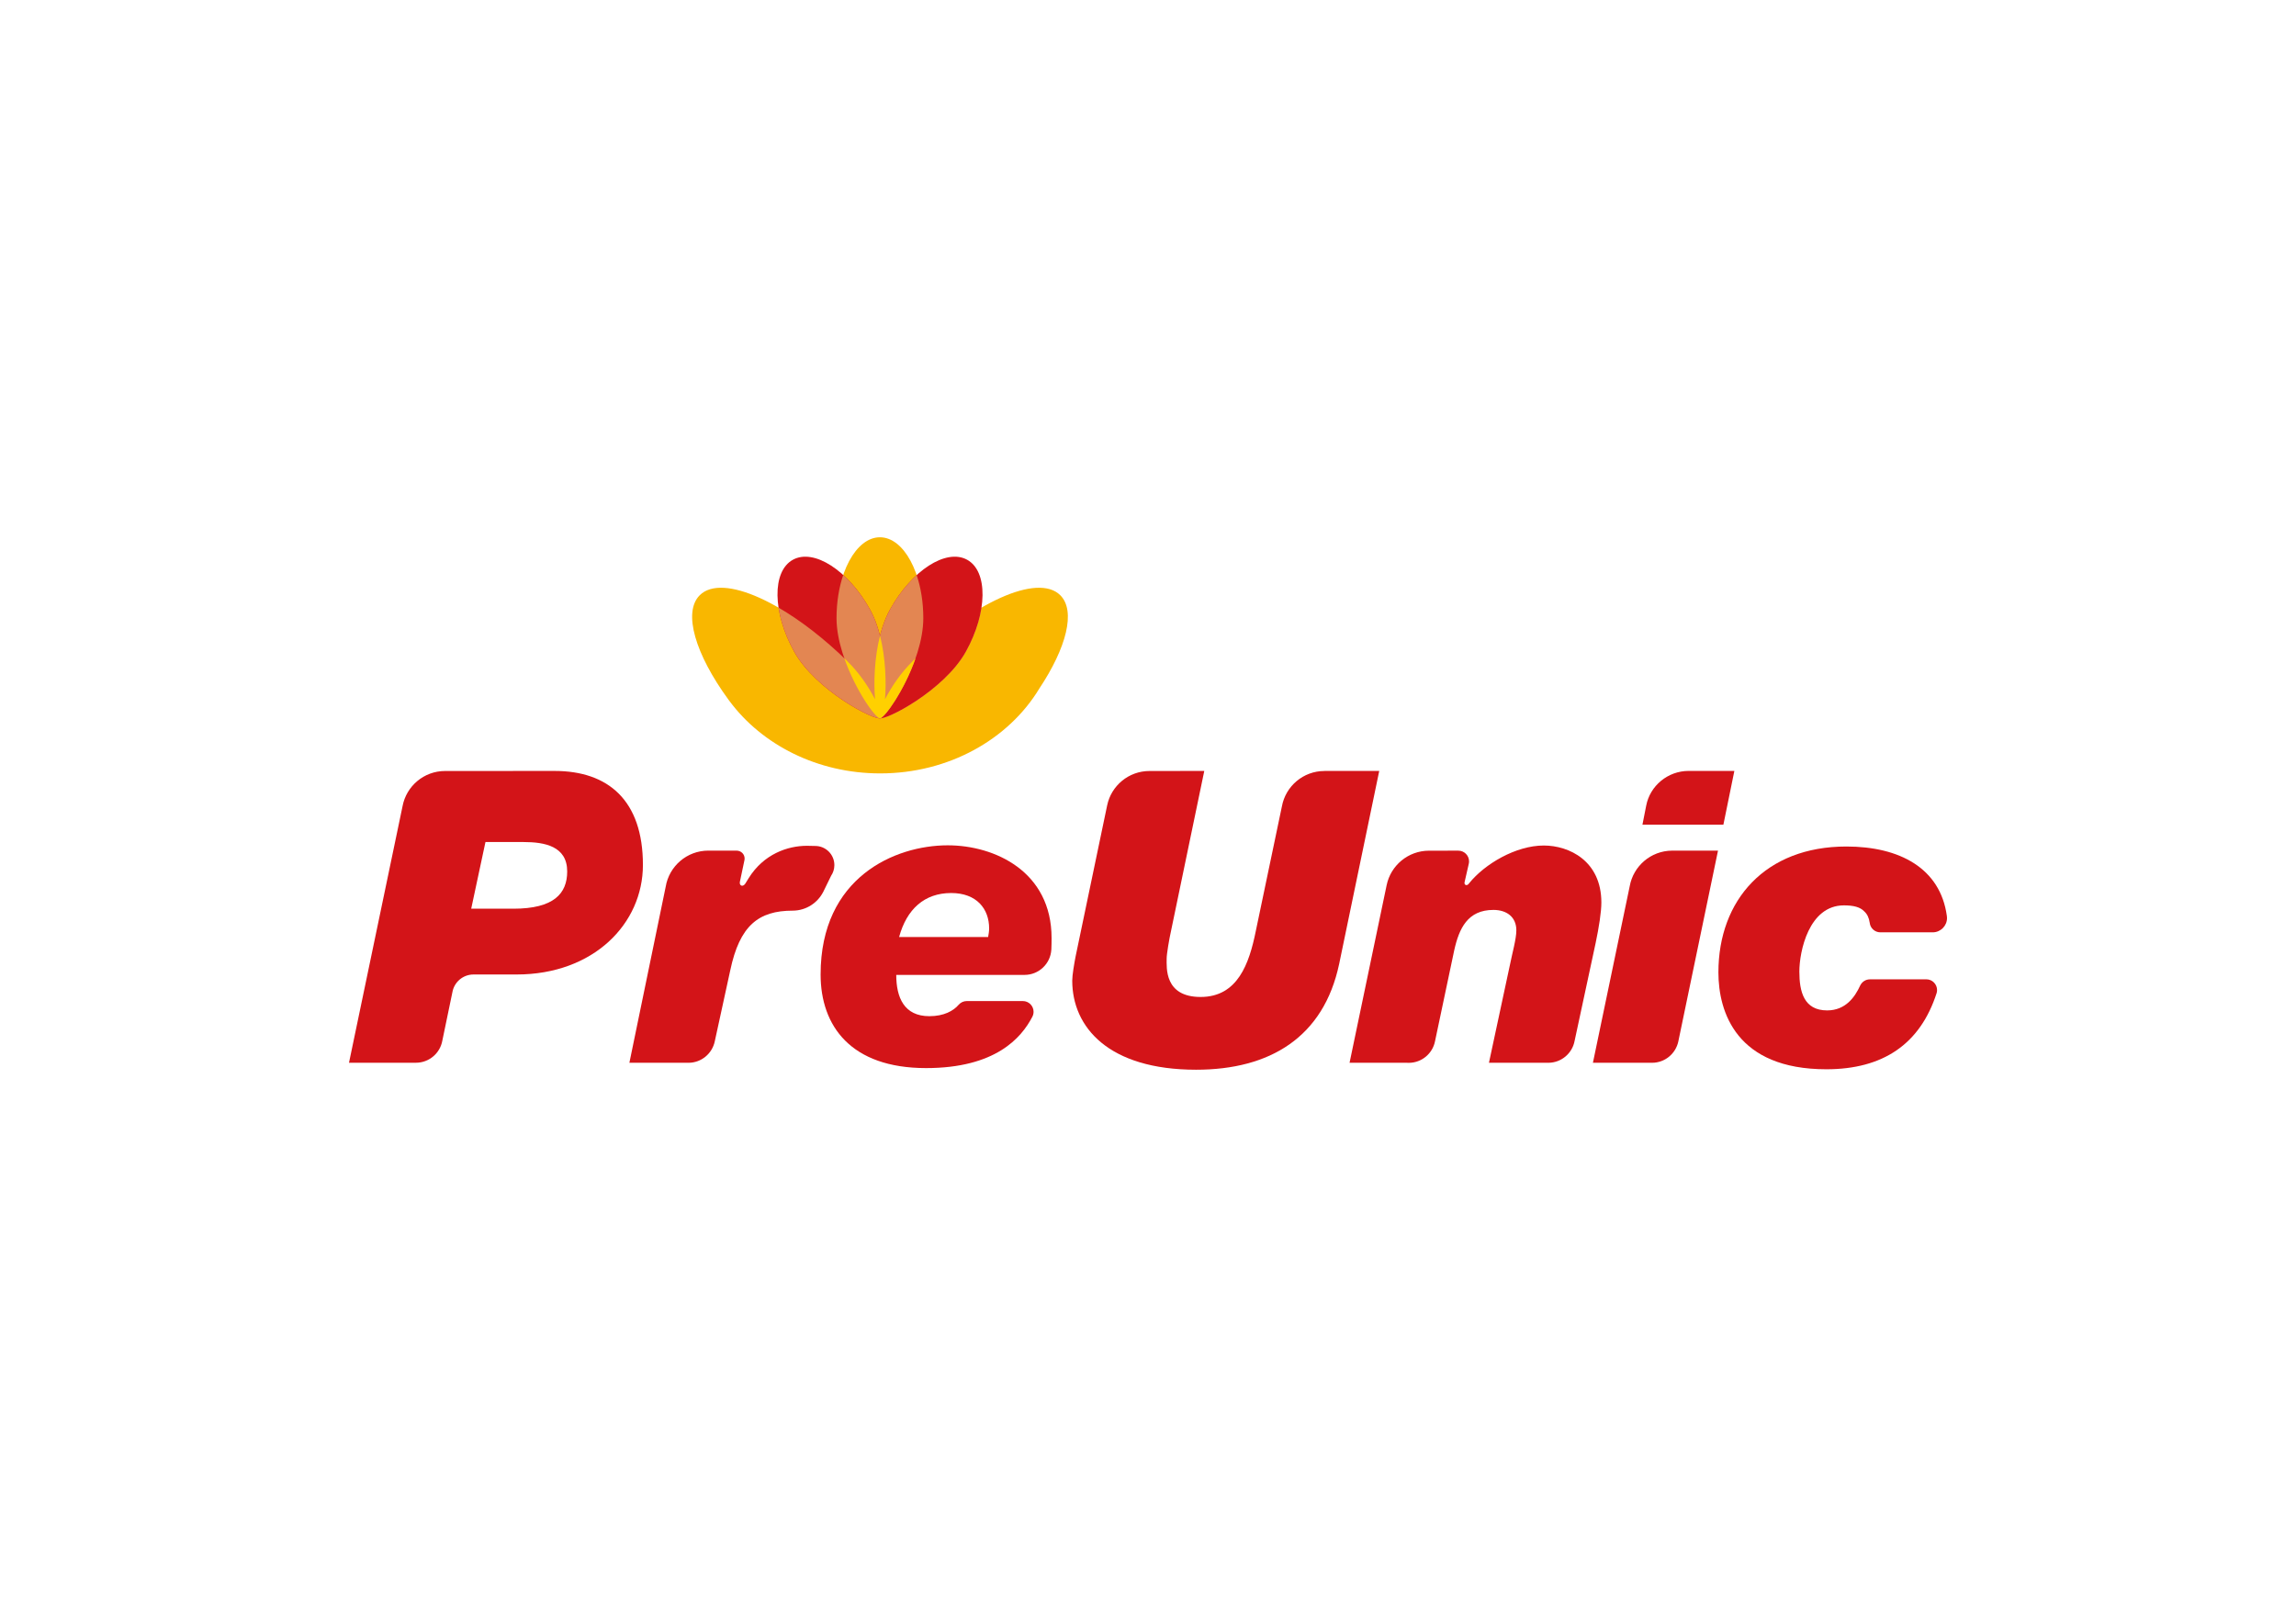 <?xml version="1.0" encoding="utf-8"?>
<!-- Generator: Adobe Illustrator 24.3.0, SVG Export Plug-In . SVG Version: 6.00 Build 0)  -->
<svg version="1.1" id="Capa_1" xmlns="http://www.w3.org/2000/svg" xmlns:xlink="http://www.w3.org/1999/xlink" x="0px" y="0px"
	 viewBox="0 0 1000 700" enable-background="new 0 0 1000 700" xml:space="preserve">
<g id="Fondo">
</g>
<g id="Guías">
</g>
<g id="Primer_plano">
	<g>
		<g>
			<path fill-rule="evenodd" clip-rule="evenodd" fill="#F9B700" d="M364.342,269.265c0-19.458,8.46-35.231,18.898-35.231
				c10.437,0,18.899,15.773,18.899,35.231s-16.158,43.638-18.899,43.638C380.542,312.904,364.342,288.723,364.342,269.265z"/>
			<path fill="#F9B700" d="M383.282,309.159c3.006-6.928,7.749-14.798,14.241-21.159c25.946-25.417,54.462-38.532,64.283-28.711
				c6.842,6.842,2.681,22.88-9.155,40.661c-13.294,21.995-39.333,36.939-69.281,36.939c-27.401,0-51.531-12.51-65.62-31.489
				c-0.172-0.223-0.343-0.447-0.508-0.675c-14.343-19.635-19.938-37.986-12.488-45.437c9.821-9.821,38.336,3.294,64.281,28.711
				C375.531,294.362,380.276,302.232,383.282,309.159z"/>
			<path fill="none" d="M420.695,283.813c9.432-17.019,9.68-34.917,0.552-39.976c-9.13-5.06-24.175,4.634-33.607,21.653
				c-9.435,17.02-7.027,46-4.63,47.33C385.369,314.128,411.261,300.832,420.695,283.813z"/>
			<path fill="#F4AD70" d="M420.695,283.813c-9.435,17.019-35.325,30.314-37.685,29.007c-0.247-0.136-0.493-0.563-0.726-1.238
				c2.9-7.461,7.977-16.466,15.238-23.582c10.009-9.804,20.398-17.777,29.95-23.31C426.561,270.683,424.297,277.313,420.695,283.813
				z"/>
			<path fill-rule="evenodd" clip-rule="evenodd" fill="#D31418" d="M420.695,283.813c9.432-17.019,9.68-34.917,0.552-39.976
				c-9.13-5.06-24.175,4.634-33.607,21.653c-9.435,17.02-7.027,46-4.63,47.33C385.369,314.128,411.261,300.832,420.695,283.813z"/>
			<path fill-rule="evenodd" clip-rule="evenodd" fill="#D31418" d="M345.867,283.813c-9.433-17.019-9.68-34.917-0.552-39.976
				c9.127-5.06,24.175,4.634,33.607,21.653c9.435,17.02,7.027,46,4.63,47.33C381.19,314.128,355.3,300.832,345.867,283.813z"/>
			<path fill="#E38652" d="M345.867,283.813c-3.604-6.5-5.866-13.131-6.778-19.123c9.552,5.533,19.942,13.508,29.949,23.31
				c7.264,7.116,12.34,16.121,15.24,23.582c-0.234,0.675-0.479,1.102-0.725,1.238C381.19,314.128,355.3,300.832,345.867,283.813z"/>
			<path fill="none" d="M383.01,312.821c-0.247-0.136-0.493-0.563-0.726-1.238c0.862-2.218,1.916-4.573,3.163-6.973
				c-0.389,4.647-1.142,7.792-1.895,8.212c-0.071,0.038-0.159,0.064-0.268,0.077C383.172,312.885,383.081,312.859,383.01,312.821z"
				/>
			<path fill="#E38652" d="M364.342,269.265c0-6.915,1.069-13.367,2.916-18.808c4.252,3.864,8.314,8.986,11.665,15.034
				c9.435,17.02,7.027,46,4.63,47.33c-0.079,0.044-0.183,0.072-0.313,0.082C380.542,312.904,364.342,288.723,364.342,269.265z"/>
			<path fill="#E38652" d="M402.138,269.265c0,19.326-15.939,43.312-18.841,43.635c-0.117-0.014-0.214-0.038-0.287-0.078
				c-2.397-1.33-4.805-30.311,4.63-47.33c3.335-6.017,7.373-11.12,11.603-14.978C401.076,255.944,402.138,262.374,402.138,269.265z"
				/>
			<path fill="#FFD000" d="M383.297,312.9c-1.971,0.004-10.677-12.16-15.575-26.177l1.317,1.279
				c5.104,5.001,9.129,10.934,12.077,16.609c-0.598-7.164-0.324-17.899,2.167-27.698c2.49,9.799,2.765,20.533,2.166,27.698
				c2.946-5.675,6.971-11.608,12.075-16.609l1.207-1.171C393.88,300.667,385.343,312.672,383.297,312.9z"/>
		</g>
		<g>
			<path fill-rule="evenodd" clip-rule="evenodd" fill="#D31418" d="M391.596,408.162c3.305-12.121,11.012-19.168,22.69-19.168
				c11.016,0,16.522,6.833,16.522,15.419c0,1.104-0.219,2.644-0.441,3.749L391.596,408.162L391.596,408.162z M457.89,413.743
				c-0.395,6.094-5.463,10.916-11.657,10.916h-55.881c0,9.793,3.383,17.984,14.421,17.984c6.363,0,10.51-2.338,12.752-4.968
				c0.89-1.006,2.132-1.611,3.513-1.62l24.449-0.002c2.581,0,4.672,2.094,4.672,4.671c0,0.827-0.216,1.608-0.594,2.282
				c-4.726,9.098-16.045,22.247-46.218,22.247c-32.761,0-45.938-18.339-45.938-40.774c0-42.375,32.404-56.262,55.373-56.262
				c20.477,0,45.223,11.393,45.223,40.417c0,1.598-0.018,3.23-0.096,4.906C457.908,413.606,457.901,413.674,457.89,413.743z"/>
			<path fill-rule="evenodd" clip-rule="evenodd" fill="#D31418" d="M211.436,366.783h16.576c9.21,0,19.023,1.803,19.023,12.821
				c0,9.613-5.806,16.223-23.43,16.223H205.23L211.436,366.783z M192.645,453.344c-0.988,5.439-5.746,9.567-11.467,9.582
				L152,462.942l23.328-111.782c1.643-8.711,9.285-15.303,18.47-15.319l47.762-0.025c23.323,0,38.455,12.819,38.455,40.949
				c0,25.639-21.54,47.715-55.014,47.715h-18.543h-0.215c-4.624,0-8.463,3.357-9.214,7.767L192.645,453.344z"/>
			<path fill="#D31418" d="M755.382,335.817l-4.777,23.412h-35.254l1.633-8.278c1.648-8.636,9.371-15.147,18.509-15.147
				c0.285,0,0.561,0.002,0.831,0.012h19.057V335.817z"/>
			<path fill="#D31418" d="M482.212,350.807c1.78-8.55,9.356-14.966,18.432-14.966l23.867-0.025l-14.426,69.436
				c-0.887,3.92-1.957,10.325-1.957,12.283c0,3.918-1.068,16.738,14.781,16.738c16.2,0,21.186-14.598,24.031-28.667l11.382-54.36
				c1.607-8.766,9.285-15.406,18.517-15.406l0.114-0.025h23.76l-17.445,84.035c-6.767,32.053-30.272,46.115-62.317,46.115
				c-38.105,0-53.947-18.515-53.947-38.814c0-2.493,0.888-7.476,1.422-10.325L482.212,350.807z"/>
			<path fill="#D31418" d="M693.778,462.942l16.02-76.874c1.55-8.787,9.195-15.471,18.41-15.534h0.129h19.924l-17.292,83.155
				c-1.145,5.294-5.831,9.252-11.446,9.252h-25.745V462.942z"/>
			<path fill="#D31418" d="M320.83,370.534c1.942,0.005,3.481,1.541,3.481,3.44c0,0.223-0.021,0.438-0.062,0.649l-0.027,0.128
				l-1.97,9.347c-0.35,1.796,1.379,2.477,2.472,0.623l1.345-2.194c6.543-10.5,16.944-14.107,25.403-14.107
				c1.31,0,2.499,0.025,3.589,0.075c4.606,0,8.34,3.733,8.34,8.336c0,1.732-0.528,3.335-1.429,4.669l-3.37,6.906
				c-2.439,4.847-7.428,8.196-13.205,8.262l-0.132,0.002c-14.954,0-23.107,6.553-27.201,25.962l-6.748,30.96
				c-1.129,5.352-5.837,9.349-11.48,9.349h-0.172h-25.54l15.813-76.688c1.478-8.928,9.232-15.735,18.577-15.735
				c0.286,0,0.572,0.005,0.854,0.017h11.462V370.534z"/>
			<path fill-rule="evenodd" clip-rule="evenodd" fill="#F59F47" d="M719.475,453.861"/>
			<path fill="#D31418" d="M838.753,426.592l0.236-0.007c2.586,0,4.677,2.095,4.677,4.676c0,0.446-0.063,0.877-0.18,1.285
				c-7.189,22.364-23.468,33.219-48.044,33.219c-39.168,0-47.006-24.928-47.006-42.196c0-31.516,20.475-54.838,55.732-54.838
				c23.147,0,40.929,9.431,43.767,30.268c0.044,0.306,0.065,0.591,0.065,0.875c0,3.449-2.798,6.242-6.246,6.242h-22.786
				c-2.404,0-4.378-1.811-4.633-4.144c-0.324-2.19-1.065-3.781-2.331-4.932c-1.784-1.96-4.81-2.67-8.906-2.67
				c-15.308,0-19.407,20.121-19.407,28.842c0,8.722,1.957,16.911,12.107,16.911c8.028,0,12.084-5.826,14.343-10.757
				c0.79-1.674,2.402-2.772,4.273-2.772h24.339V426.592z"/>
			<path fill="#D31418" d="M625.018,453.515c-1.043,5.382-5.78,9.449-11.472,9.449c-0.236,0-0.479-0.007-0.709-0.021h-25.053
				l16.159-77.39c1.77-8.549,9.334-14.98,18.404-14.999l12.805-0.012c2.593,0,4.677,2.095,4.677,4.676
				c0,0.4-0.051,0.786-0.146,1.158l-1.804,7.908c-0.297,1.304,1.154,1.843,2.02,0.419c6.762-8.371,20.308-16.402,32.478-16.402
				c11.03,0,25.082,6.686,25.082,24.846c0,4.095-1.068,10.862-2.493,17.625l-9.158,42.608c-0.994,5.412-5.727,9.528-11.424,9.563
				h-25.887l9.079-42.379c1.065-5.342,2.852-11.572,2.852-15.311c0-5.877-4.275-8.9-9.975-8.9c-11.213,0-14.951,8.012-17.088,17.626
				L625.018,453.515z"/>
		</g>
	</g>
</g>
<g id="Copia_de_Primer_plano">
</g>
<g id="Copia_de_Copia_de_Primer_plano">
</g>
<g id="Copia_de_Copia_de_Copia_de_Primer_plano">
</g>
<g id="Foreground">
</g>
<g id="Layer_1">
</g>
<g id="Capa-1">
</g>
<g id="pictogramas">
</g>
</svg>
